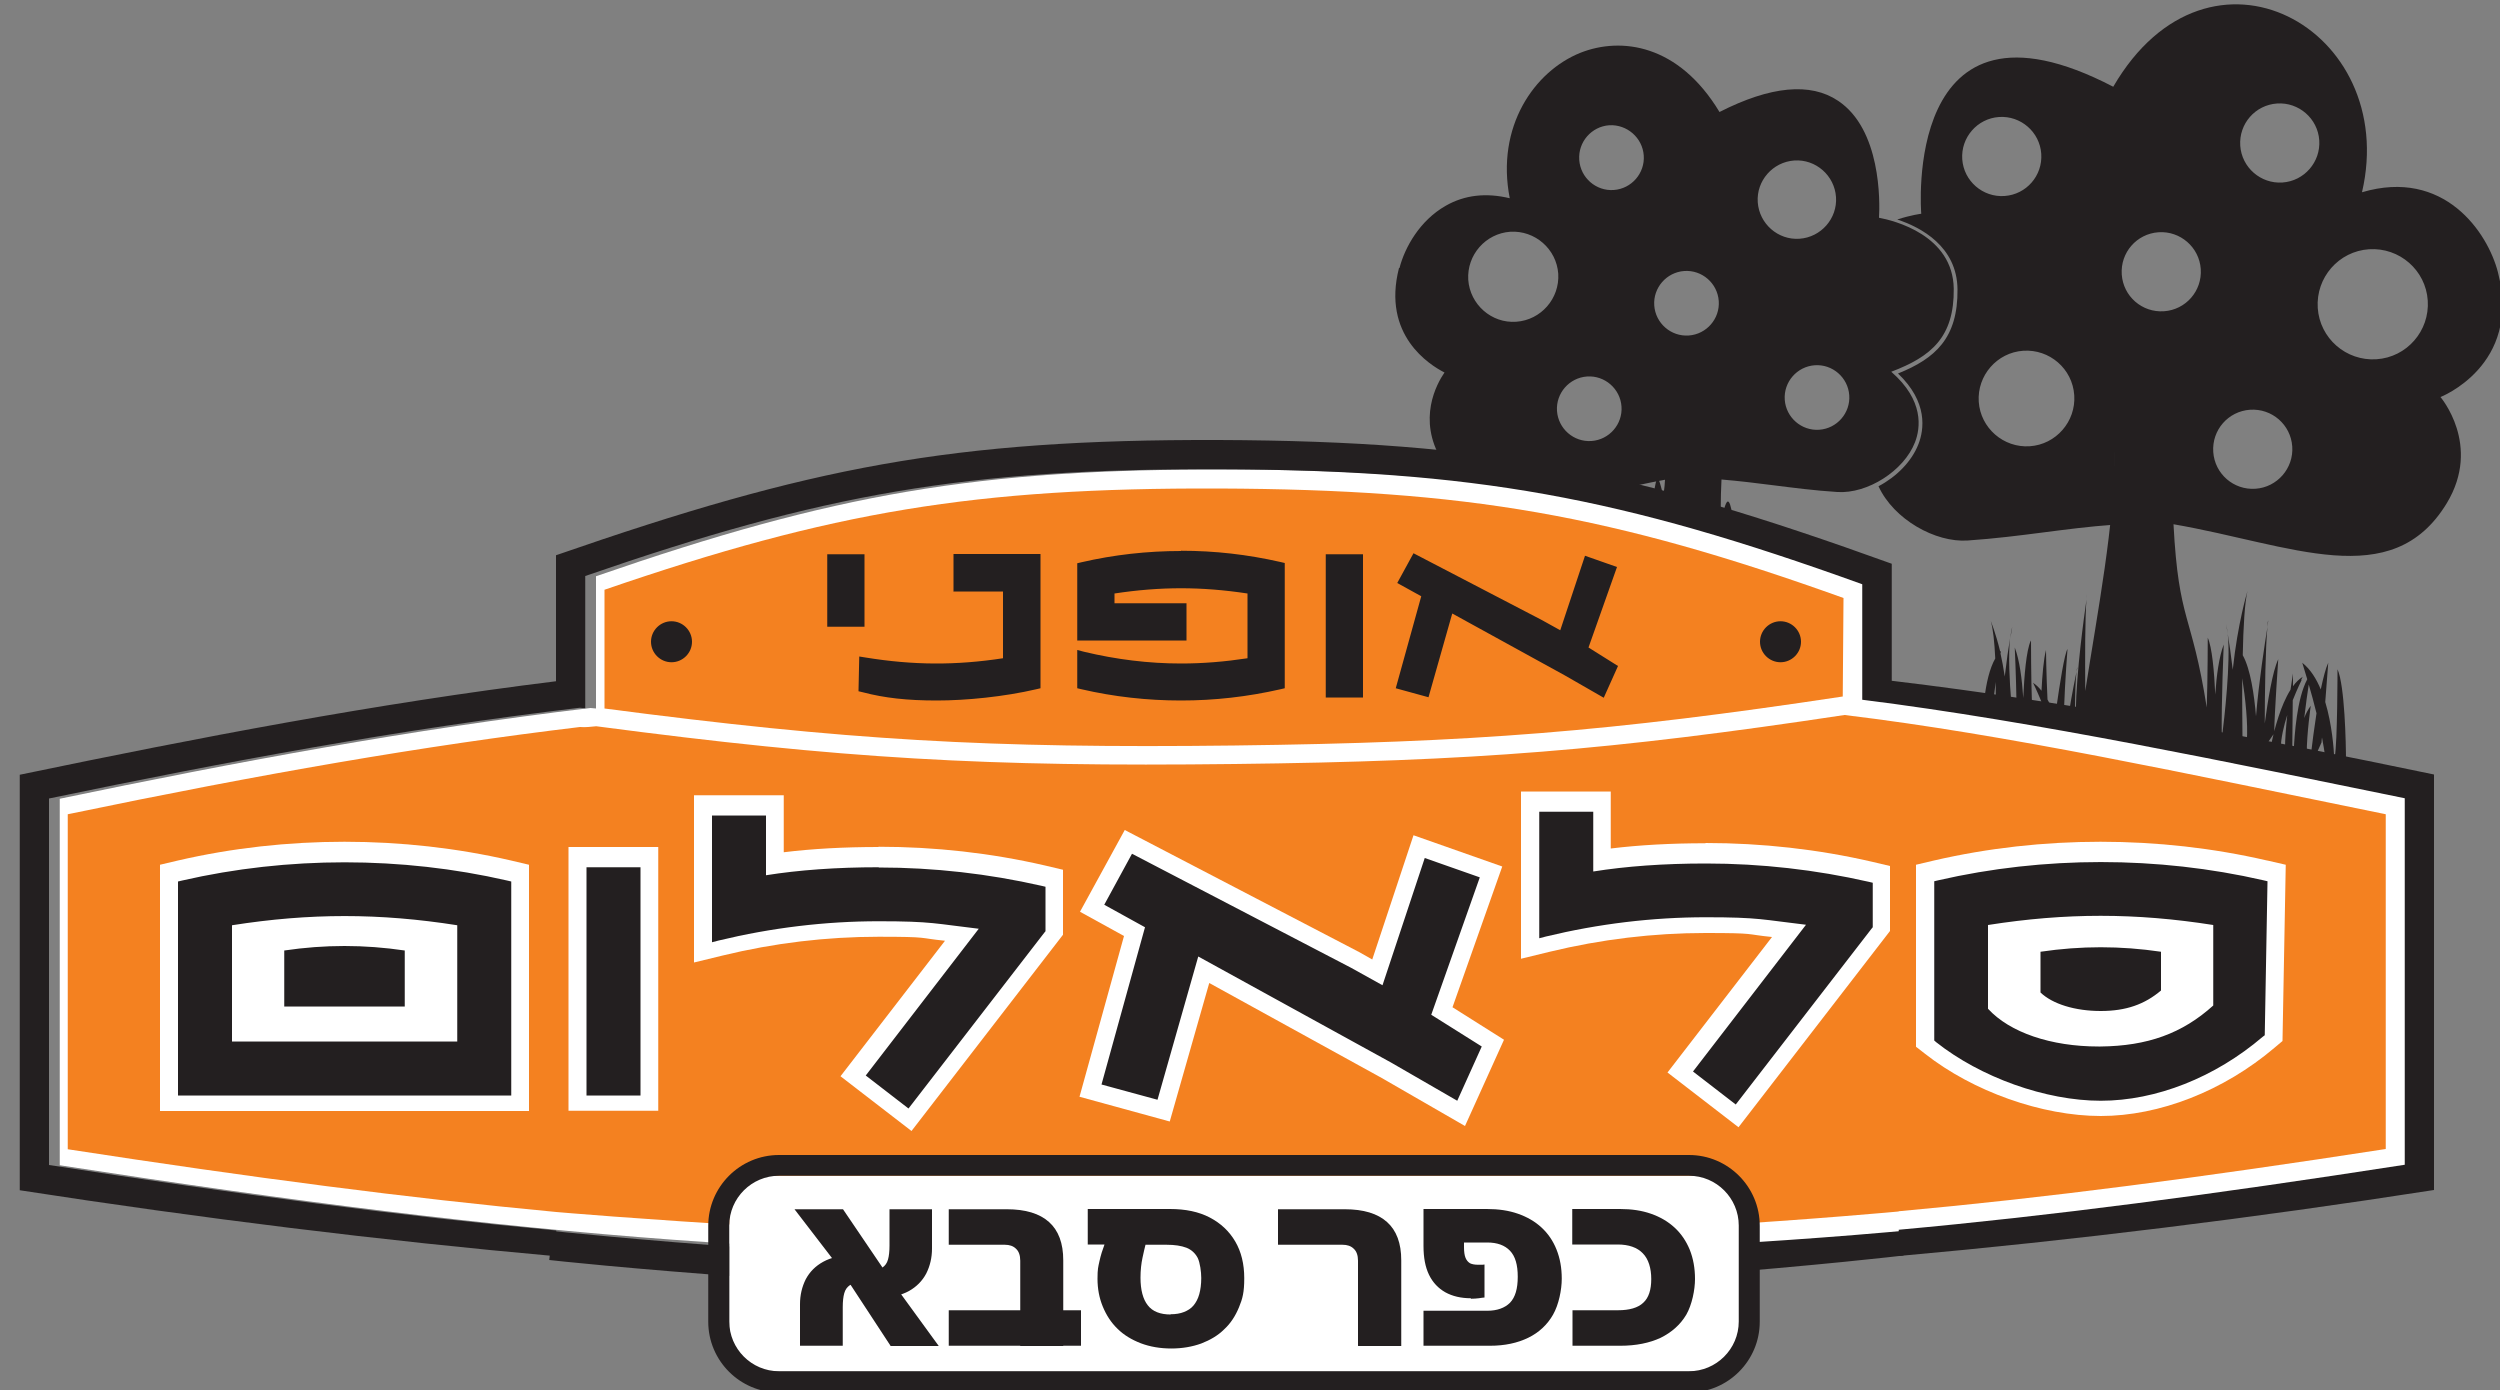 <?xml version="1.0" encoding="UTF-8"?> <svg xmlns="http://www.w3.org/2000/svg" id="Layer_1" data-name="Layer 1" version="1.1" viewBox="0 0 1000 556"><rect x="0" y="0" width="1000" height="556" fill="#808080" stroke="none"/><defs><style> .cls-1 { fill: #f48120; } .cls-1, .cls-2, .cls-3 { stroke-width: 0px; } .cls-2 { fill: #231f20; } .cls-3 { fill: #fff; } </style></defs><path class="cls-2" d="M559.8,107.2c2.1-8.2,8.1-19,18.5-24.9,7.5-4.3,16.1-5.3,25.6-3-5.6-28.6,9.8-50.8,28.3-58.2,16.2-6.4,39.2-3.5,55.6,23.7,20.4-10.4,36.4-11.9,47.4-4.5,17.2,11.4,16.8,40.3,16.4,46.8,5.9,1.1,29.6,6.9,29.9,28.4.2,19.3-8.9,27.1-25,33.2,13.2,11.5,11.7,22.5,9.5,28.2-4.4,11.4-19,20.7-31.1,19.9-9.3-.6-17.6-1.7-25.6-2.7-7-.9-13.6-1.7-20.7-2.3-.2,4-.3,7.7-.3,11,0,14.1,2.1-13.4,4.7,3.5-10.8-3.2-21.2-6-31.5-8.4,2.2-17.9,3.6,9.9,4.5-6-7.2,1.3-14.1,2.9-20.9,4.4-28.7,6.6-53.5,12.2-68.4-12.2-9.9-16.4-2-30.6,1.1-35.1-5.9-3-25.1-14.9-18.2-41.8ZM725.9,146.1c-7.1.5-12.5,6.7-12,13.8.5,7.1,6.7,12.5,13.8,12,7.1-.5,12.5-6.7,12-13.8-.5-7.1-6.7-12.5-13.8-12ZM703.1,80.9c.6,8.6,8.1,15.2,16.7,14.6,8.6-.6,15.2-8.1,14.6-16.7-.6-8.6-8.1-15.2-16.7-14.6-8.6.6-15.2,8.1-14.6,16.7ZM661.7,122.2c.5,7.1,6.7,12.5,13.8,12,7.1-.5,12.5-6.7,12-13.8-.5-7.1-6.7-12.5-13.8-12-7.1.5-12.5,6.7-12,13.8ZM631.7,64c.5,7.1,6.7,12.5,13.8,12,7.1-.5,12.5-6.7,12-13.8-.5-7.1-6.7-12.5-13.8-12.1-7.1.5-12.5,6.7-12,13.8ZM622.8,164.4c.5,7.1,6.7,12.5,13.8,12,7.1-.5,12.5-6.7,12-13.8-.5-7.1-6.7-12.5-13.8-12-7.1.5-12.5,6.7-12,13.8ZM587.3,111.9c.7,9.9,9.3,17.5,19.2,16.8,9.9-.7,17.4-9.3,16.8-19.2-.7-9.9-9.3-17.4-19.2-16.8-9.9.7-17.4,9.3-16.8,19.2Z"></path><path class="cls-2" d="M976.1,158.7s16.7,19.3,2.6,42.6c-22,36.2-62.3,16.5-109.3,8.4,2.1,39.6,7.2,34.8,13.3,73.3.4-12.1.4-27.9.4-27.9,1.7,3.7,2.6,13.5,3,22.7.5-7.5,1.5-15.1,3.4-20,0,0-1,22.3-.8,37.1-19.4-3.6-38.9-7-58.4-10.1.3-16.8,3.3-37.9,4.3-45-.6,6.7-.6,24.1-.5,36.6,4.9-31.6,11.9-67.6,11.7-95.4,0-4.6-.2,34.4-.5,28.9-19.5,1.4-36.6,4.8-58.2,6.3-12.9.9-29.6-8.4-35.7-21.7,7.2-3.8,13.3-9.9,16-16.9,2.2-5.7,3.9-16.7-8.2-28.2,14.9-6,24-14.1,23.8-33.7-.2-17.2-14.7-24.8-24.1-27.9,5.5-1.8,9.6-2.3,9.6-2.3,0,0-7.9-94.9,76.8-50.8,38.3-65.9,114.7-23.2,99.5,42.2,32.8-9.7,50.3,16,54.4,32.1,9.6,37.3-23.2,49.9-23.2,49.9ZM827.8,284.3c.7.1,1.5.2,2.2.3,0-6.6.2-12.7.6-15.9-.6,2.9-1.8,8.8-2.9,15.6ZM830.6,268.7c.3-1.2.4-1.9.4-1.9-.2.4-.3,1-.4,1.9ZM935,267.7s0,29.3-1.1,35l1.3,1.1c1.1.2,2.2.4,3.2.7,0-7.1-.5-30.3-3.4-36.8ZM825.6,283.9c.4-11.6,1.4-24.3,1.4-24.3-1.2,1.9-3.1,13.9-4.5,23.8,1,.2,2,.3,3.1.5ZM834.5,239.7c.2-1.6.4-2.4.4-2.4-.1.5-.3,1.3-.4,2.4ZM801.8,78.4c8.7-.6,15.3-8.1,14.7-16.9-.6-8.7-8.2-15.3-16.9-14.7-8.7.6-15.3,8.2-14.7,16.9.6,8.7,8.2,15.3,16.9,14.7ZM829.7,158.1c-.7-10.6-9.9-18.5-20.4-17.8-10.5.7-18.5,9.9-17.8,20.4.7,10.5,9.9,18.5,20.4,17.8,10.5-.7,18.5-9.9,17.8-20.4ZM880.3,107.6c-.6-8.7-8.2-15.3-16.9-14.7-8.7.6-15.3,8.1-14.7,16.9.6,8.7,8.1,15.3,16.9,14.7,8.7-.6,15.3-8.1,14.7-16.9ZM916.9,178.6c-.6-8.7-8.1-15.3-16.9-14.7-8.7.6-15.3,8.1-14.7,16.9.6,8.7,8.1,15.3,16.9,14.7,8.7-.6,15.3-8.2,14.7-16.9ZM927.7,56.1c-.6-8.7-8.2-15.3-16.9-14.7-8.7.6-15.3,8.1-14.7,16.9.6,8.7,8.2,15.3,16.9,14.7,8.7-.6,15.3-8.2,14.7-16.9ZM971.1,120.2c-.8-12.1-11.3-21.3-23.5-20.5-12.1.8-21.3,11.3-20.5,23.5.8,12.1,11.3,21.3,23.5,20.5,12.1-.8,21.3-11.3,20.5-23.5ZM906.9,250.8c.3-1.6.4-2.6.4-2.6-.2.4-.3,1.3-.4,2.6ZM891.1,253.6c-.2-1.6-.4-3-.7-4.1,0,0,.3,1.5.7,4.1ZM928.4,276c-1.8-4.4-4.2-8.3-7.5-10.9,0,0,.8,2.6,2,6.6-4.2,7.9-5.1,22.4-5.4,28.5,1.7.3,3.5.7,5.2,1,0-7.9,1.6-18.9,1.6-18.9-1.1,1.5-2,3.2-2.6,4.9.6-5.3,1.3-10.2,1.8-13.4,1,3.4,2.1,7.4,3.1,11.5-.9,5.9-1.7,11.8-2.2,16.2.7.1,1.4.3,2,.4l2.2-4.9c0-.6.1-1.2.2-2,.5,2.8,1,5.4,1.2,7.6,1.2.2,2.5.5,3.7.7-.2-4-.9-13.5-3.6-22.5.6-8.1,1.2-15.7,1.2-15.7-1,2.1-2,6-3,10.7ZM897,296.3c0-5.1-.2-14.8-.1-25,1.2,7.9,2.4,18.2,1.8,25.3,2.6.5,5.1,1,7.7,1.5l3-4.4c-.5,2-.8,3.6-1,4.7,1.3.2,2.6.5,3.9.8.1-4.1,1.2-8.8,2.6-13.2-.5,4.8-.9,9.7-.9,13.6,1,.2,1.9.4,2.9.6l.2-20.1c1.9-4.8,3.6-8.2,3.6-8.2,0,0-.2.1-.3.2.4-.9.7-1.4.7-1.4-1.4.9-2.8,2.2-3.9,3.8v-5.1c0,0-.4,2.7-1,6.5-2,3.2-3.6,7.1-4.8,10.8-.7,2-1.2,4-1.7,5.8.1-7.3,1.6-28.8,1.6-28.8-2.3,4.8-4.2,16.7-5.4,25.7,0-11.7.3-31.4,1.1-38.7-1,6.1-3.5,22.2-4.6,35.8-.7-8.4-2.2-18.9-5.3-24.4.2-11,.8-21.3,1.9-25.7,0,0-3.9,12.7-5.9,31.5-.7-5.8-1.4-10.9-2-14.3,1.2,11.4-1.3,33.3-2.3,41.2,2.7.5,5.5,1,8.2,1.5ZM797.4,279.7c.3-2.4.6-4.7.9-6.9,0,2.4,0,4.8,0,7,2.1.3,4.1.6,6.2.9-.7-8.3-1.2-18.4-.5-25.3-.6,3.6-1.4,9.1-2.1,15.2-.5-3.4-1.1-6.5-1.7-9.2.1-.6.2-1,.2-1-.1,0-.2.2-.3.3-1.9-7.8-3.8-12.3-3.8-12.3.9,2.9,1.5,8.5,1.8,15-2.3,4-3.6,10-4.3,15.7,1.2.2,2.4.3,3.7.5ZM820.7,283.2c-.5-1.2-1.1-2.3-1.7-3.4-.5-10.2-.6-19.8-.6-19.8-1,3.8-1.5,10.4-1.8,16.3-1-1.3-2.2-2.4-3.4-3.2,0,0,1.5,3,3.3,7.4,0,.7,0,1.4,0,2.1,1.4.2,2.8.4,4.2.6ZM804.1,255.5c.5-2.9.8-4.7.8-4.7-.4,1.3-.6,2.9-.8,4.7ZM812.3,256.3c-1.8,3.9-2.6,14-3,22.9-.5-7.6-1.5-15.3-3.4-20.2,0,0,.5,10.6.7,22.1,2.1.3,4.1.6,6.2.9-.4-10.6-.4-25.7-.4-25.7Z"></path><path class="cls-2" d="M487.4,518.1c-138,0-266.4-13.9-267.7-14.1l1.3-11.6c1.3.1,129.1,14,266.5,14s271.1-15.6,272.5-15.8l1.4,11.6c-1.3.2-135.8,15.8-273.8,15.8Z"></path><path class="cls-3" d="M749.2,280.1c69.7,8.7,148.8,25.5,217,39.4v146.6c-175.1,27.1-273.5,35.2-450.4,36.4-193,1.3-300.8-6.8-491.9-36.4v-146.6c70.6-14.7,140.7-27.8,212.3-36.3l2.2.2v-52.9c95.3-33,152.5-43,253.2-42.7,102.6.3,160.9,11.1,257.6,46v46.2Z"></path><path class="cls-1" d="M759.5,484.5c59.4-5.4,120.3-13.4,194.8-24.9v-133.9c-80.4-16.4-151.7-31.9-216.5-39.7-93.4,14.1-148.2,18.5-243.9,19.6-99.8,1.2-156.7-2.1-255.4-15.1-2.2.2-4.3.5-6.5.3-62.6,7.5-127,18.7-204.9,34.9v134c74.1,11.4,135.9,19.5,195.4,25.1,0,0,134.8,11.8,272.4,11.8s264.5-12,264.5-12Z"></path><path class="cls-1" d="M493.9,298.2c95.3-1.2,149.9-5.5,243.2-19.6l.3-39.4c-92.7-33.3-150.8-43.4-250-43.8-97.3-.3-154.3,9.1-245.6,40.5v47.5c96.9,12.7,153.5,16,252.2,14.8Z"></path><path class="cls-3" d="M137.8,336.7c-22.6,0-45,2.5-66.6,7.5l-7.2,1.7v98.5h147.6v-98.5l-7.2-1.7c-21.6-5-44-7.5-66.6-7.5Z"></path><rect class="cls-3" x="227.4" y="338.8" width="35.9" height="105.5"></rect><path class="cls-3" d="M906.8,344.2c-21.6-5-44-7.5-66.6-7.5s-45,2.5-66.6,7.5l-7.2,1.7v72.8l3.6,2.8c19.2,15.1,46.8,24.9,70.3,24.9s49.1-10,69.5-27.3l3.2-2.7,1.3-70.5-7.4-1.7Z"></path><path class="cls-3" d="M682.2,337.3c-13.7,0-26.5.7-37.9,2.1v-22.8h-35.9v66.9l11.5-2.8c20.6-5,41.5-7.5,62.3-7.5s15.6.5,26.6,1.6l-41.8,54.2,28.4,21.9,60.6-78.5v-26l-7.2-1.7c-21.6-5-44-7.5-66.6-7.5Z"></path><path class="cls-3" d="M351.4,338.8c-13.8,0-26.5.7-37.9,2.1v-22.8h-35.9v66.9l11.5-2.8c20.5-5,41.5-7.5,62.3-7.5s15.6.5,26.6,1.6l-41.8,54.2,28.4,21.9,60.6-78.5v-26l-7.2-1.7c-21.6-5-44-7.5-66.6-7.5Z"></path><polygon class="cls-3" points="600.9 346.6 565.4 334.1 548.9 383.8 543.8 380.9 449.9 332 432 364.7 449.6 374.4 431.8 438.7 467.9 448.6 483.7 393.2 552.7 431.2 586 450.4 601.6 415.9 581 402.9 600.9 346.6"></polygon><path class="cls-2" d="M756.7,272.4v-46.9c-102.7-37.1-160.5-49.1-269.3-49.5-106.8-.3-163.6,10.9-265,46.1v50.4c-72.2,8.9-143.4,22.6-214.5,37.4v166.2c73,11.3,144.3,20.1,214.6,26.4v-10.3c-61.4-5.7-125.3-14.2-202.9-26.2v-146.6c70.6-14.7,140.7-27.8,212.3-36.3l2.2.2v-52.9c95.3-33,152.5-43,253.2-42.7,102.6.3,160.9,11.1,257.6,46v46.2c69.7,8.7,148.8,25.5,217,39.4v146.6c-78.1,12.1-141,20.4-202.4,26v10.5c70.2-6.3,141.4-15.1,214.1-26.4v-166.2c-72-15-144-28.8-217-37.5ZM260.4,256.7c0,4.5,3.7,8.2,8.2,8.2s8.2-3.7,8.2-8.2-3.7-8.2-8.2-8.2-8.2,3.7-8.2,8.2M704,256.7c0,4.5,3.7,8.2,8.2,8.2s8.2-3.7,8.2-8.2-3.7-8.2-8.2-8.2-8.2,3.7-8.2,8.2M472.4,220.4c-13.5,0-26.9,1.5-39.8,4.5l-1.7.4v30.9h43.7v-14.9h-28.8v-3.9c9.1-1.4,18-2.1,26.6-2.1s17.4.7,26.6,2.1v25.9c-9.2,1.4-17.9,2.1-26.6,2.1-12.9,0-25.9-1.6-38.8-4.7l-2.7-.7v15.3l1.7.4c12.9,3,26.3,4.5,39.8,4.5s26.6-1.5,39.8-4.5l1.7-.4v-50.1l-1.7-.4c-13.2-3-26.2-4.5-39.8-4.5ZM530.3,279h14.9v-57.3h-14.9v57.3ZM381.3,236.6h19.9v26.7c-19,2.9-35.9,2.8-55-.3l-2.5-.4-.3,13.9,1.7.4c8.7,2.3,17.8,3.3,29.6,3.3s26.9-1.5,39.8-4.5l1.7-.4v-53.7h-34.8v14.9ZM345.8,221.7h-14.9v29h14.9v-29ZM635.4,259l11.4-32.2-12.8-4.5-9.9,29.8-7.4-4.1-51.3-26.7-6.5,11.9,9.6,5.3-10.2,36.8,13.1,3.6,9.5-33.5,45.1,24.8,15.5,8.9,5.7-12.7-11.8-7.4ZM202.8,352.2l1.7.4v85.6H71.2v-85.6l1.7-.4c42.2-9.7,87.7-9.7,129.9,0ZM182.9,416.6v-46.5c-31.1-4.9-59-4.9-90.1,0v46.5h90.1ZM234.6,438.2h21.6v-91.3h-21.6v91.3ZM907,352.6l-1.1,61.5-.8.6c-19.1,16.3-42.7,25.6-64.8,25.6s-48.1-9.4-65.8-23.4l-.8-.7v-63.7l1.7-.4c42.2-9.7,87.7-9.7,129.9,0l1.7.4ZM795.2,370.1v33.4c8.7,9.5,25.2,15.1,44.2,15.1h.8c18.8-.2,32.7-5.2,45.1-16.4v-32.2c-31.1-4.9-59-4.9-90.1,0ZM682.3,345.4c-16.8,0-31.9,1.1-45,3.2v-23.9h-21.6v50.6l2.7-.7c21.1-5.1,42.6-7.7,64-7.7s22.8,1,40,3l-45.2,58.7,17.1,13.2,54.3-70.3.5-.6v-17.8l-1.7-.4c-21.1-4.8-42.9-7.3-65-7.3ZM351.5,346.9c-16.8,0-32,1.1-45.1,3.2v-23.9h-21.6v50.7l2.7-.7c21.1-5.1,42.6-7.7,64-7.7s22.8,1,40,3l-45.2,58.7,17.1,13.2,54.3-70.3.5-.6v-17.8l-1.7-.4c-21.1-4.8-42.9-7.3-65-7.3ZM864.4,396.1v-15.4c-8.1-1.2-16.1-1.8-24.1-1.8s-16,.6-24.1,1.8v16.3c4.8,4.6,13.8,7.4,24.1,7.4,10.2,0,17.6-2.7,24.1-8.2ZM113.7,380.2v22.4h48.2v-22.4c-8.1-1.2-16.1-1.8-24.1-1.8s-16,.6-24.1,1.8ZM591.8,350.9l-21.9-7.7-16.9,50.9-12.6-7-87.6-45.6-11.1,20.4,16.3,9-17.4,62.9,22.4,6.1,16.3-57.3,77.1,42.4,26.5,15.3,9.8-21.7-20.2-12.7,19.4-54.9Z"></path><g><rect class="cls-3" x="291.7" y="470.3" width="403.9" height="78.3" rx="12" ry="12"></rect><path class="cls-2" d="M675.6,470.3c11,0,19.9,9,19.9,19.9v38.4c0,11-9,19.9-19.9,19.9h-364c-11,0-19.9-9-19.9-19.9v-38.4c0-11,9-19.9,19.9-19.9h364M675.6,462h-364c-15.6,0-28.3,12.7-28.3,28.3v38.4c0,15.6,12.7,28.3,28.3,28.3h364c15.6,0,28.3-12.7,28.3-28.3v-38.4c0-15.6-12.7-28.3-28.3-28.3h0Z"></path></g><g><path class="cls-2" d="M356.2,538.3l-20.5-31.3-17.9-23.3h19.4l20.4,30.1,17.9,24.6h-19.3ZM320,538.3v-16.6c0-3.7.8-7,2.3-10,1.6-3,3.9-5.3,7-7,3.1-1.7,6.9-2.6,11.4-2.6l3.6,11c-1.9,0-3.4.3-4.4,1-1,.7-1.8,1.7-2.2,3.2-.4,1.4-.6,3.3-.6,5.6v15.4h-17ZM352.2,519l-3.6-11c1.9,0,3.4-.3,4.4-1,1-.7,1.8-1.7,2.2-3.2.4-1.4.6-3.3.6-5.6v-14.5h17v15.7c0,3.7-.8,7-2.3,10-1.6,3-3.9,5.3-6.9,7-3.1,1.7-6.9,2.6-11.4,2.6Z"></path><path class="cls-2" d="M408.1,538.3v-34c0-2.2-.6-3.8-1.7-4.8-1.1-1.1-2.6-1.6-4.5-1.6h-22.4v-14.2h23.2c7.5,0,13.1,1.7,16.9,5.1,3.8,3.4,5.7,8.5,5.7,15.3v34.3h-17.2ZM379.5,538.3v-14.2h52.9v14.2h-52.9Z"></path><path class="cls-2" d="M468.6,539.4c-4.5,0-8.6-.7-12.3-2.1-3.6-1.4-6.8-3.3-9.3-5.8-2.6-2.5-4.5-5.5-5.9-8.9-1.4-3.4-2.1-7.1-2.1-11.1s.3-4.8.8-7.1c.5-2.3,1.2-4.5,2-6.6h-6.7v-14.2h32.9c6.2,0,11.5,1.1,15.9,3.4,4.4,2.3,7.8,5.5,10.2,9.6,2.4,4.1,3.6,9,3.6,14.7s-.7,8.2-2.1,11.6c-1.4,3.4-3.3,6.4-5.9,8.8-2.5,2.5-5.6,4.3-9.2,5.7-3.6,1.3-7.6,2-12,2ZM468.2,525.7c2.1,0,3.9-.3,5.4-.9,1.5-.6,2.8-1.4,3.8-2.6,1-1.2,1.8-2.7,2.3-4.5.5-1.8.8-4,.8-6.5s-.5-6.1-1.4-8c-1-1.9-2.5-3.3-4.5-4.1-2.1-.8-4.7-1.2-8-1.2h-8.4c-.3,1.1-.7,2.9-1.2,5.2-.5,2.3-.8,5-.8,8,0,4.9,1,8.6,2.9,11,1.9,2.5,5,3.7,9.2,3.7Z"></path><path class="cls-2" d="M543.2,538.3v-34c0-2.2-.6-3.8-1.7-4.8-1.1-1.1-2.6-1.6-4.5-1.6h-25.8v-14.2h26.7c7.5,0,13.1,1.7,16.9,5.1,3.8,3.4,5.7,8.5,5.7,15.3v34.3h-17.2Z"></path><path class="cls-2" d="M569.4,538.3v-14h25.5c3.9,0,7-1.1,9.1-3.2,2.1-2.2,3.1-5.6,3.1-10.4s-1-8.2-3.1-10.4c-2.1-2.2-5.1-3.3-9.1-3.3h-17.2v-13.4h17c4.7,0,8.8.6,12.5,1.9s6.8,3.1,9.4,5.5c2.6,2.4,4.6,5.3,6,8.8s2.1,7.3,2.1,11.7-1.2,10.4-3.5,14.4c-2.3,4-5.6,7.1-9.9,9.2-4.3,2.1-9.4,3.2-15.3,3.2h-26.6ZM588.4,519.3c-4,0-7.4-.8-10.3-2.4-2.8-1.6-5-3.9-6.5-7-1.5-3.1-2.2-6.9-2.2-11.5v-14.8h16.2v15.3c0,1.8.2,3.2.6,4.2.4,1,1,1.7,1.8,2.2.8.4,1.9.6,3.3.6s1,0,1.3,0c.3,0,.7,0,1.2-.1v13.2c-.6,0-1.4.2-2.3.3-.9.1-2,.2-3.2.2Z"></path><path class="cls-2" d="M629,538.3v-14.2h18.2c4.6,0,8-1,10.1-3,2.2-2,3.2-5.2,3.2-9.5s-1.1-8-3.4-10.3c-2.2-2.3-5.6-3.5-10-3.5h-18.2v-14.2h19.1c4.6,0,8.7.6,12.4,1.9,3.7,1.3,6.8,3.1,9.5,5.6,2.6,2.4,4.6,5.4,6,8.8,1.4,3.5,2.1,7.4,2.1,11.7s-1.2,10.3-3.5,14.3c-2.4,4-5.8,7-10.2,9.2-4.5,2.1-9.9,3.2-16.2,3.2h-19.1Z"></path></g></svg> 
